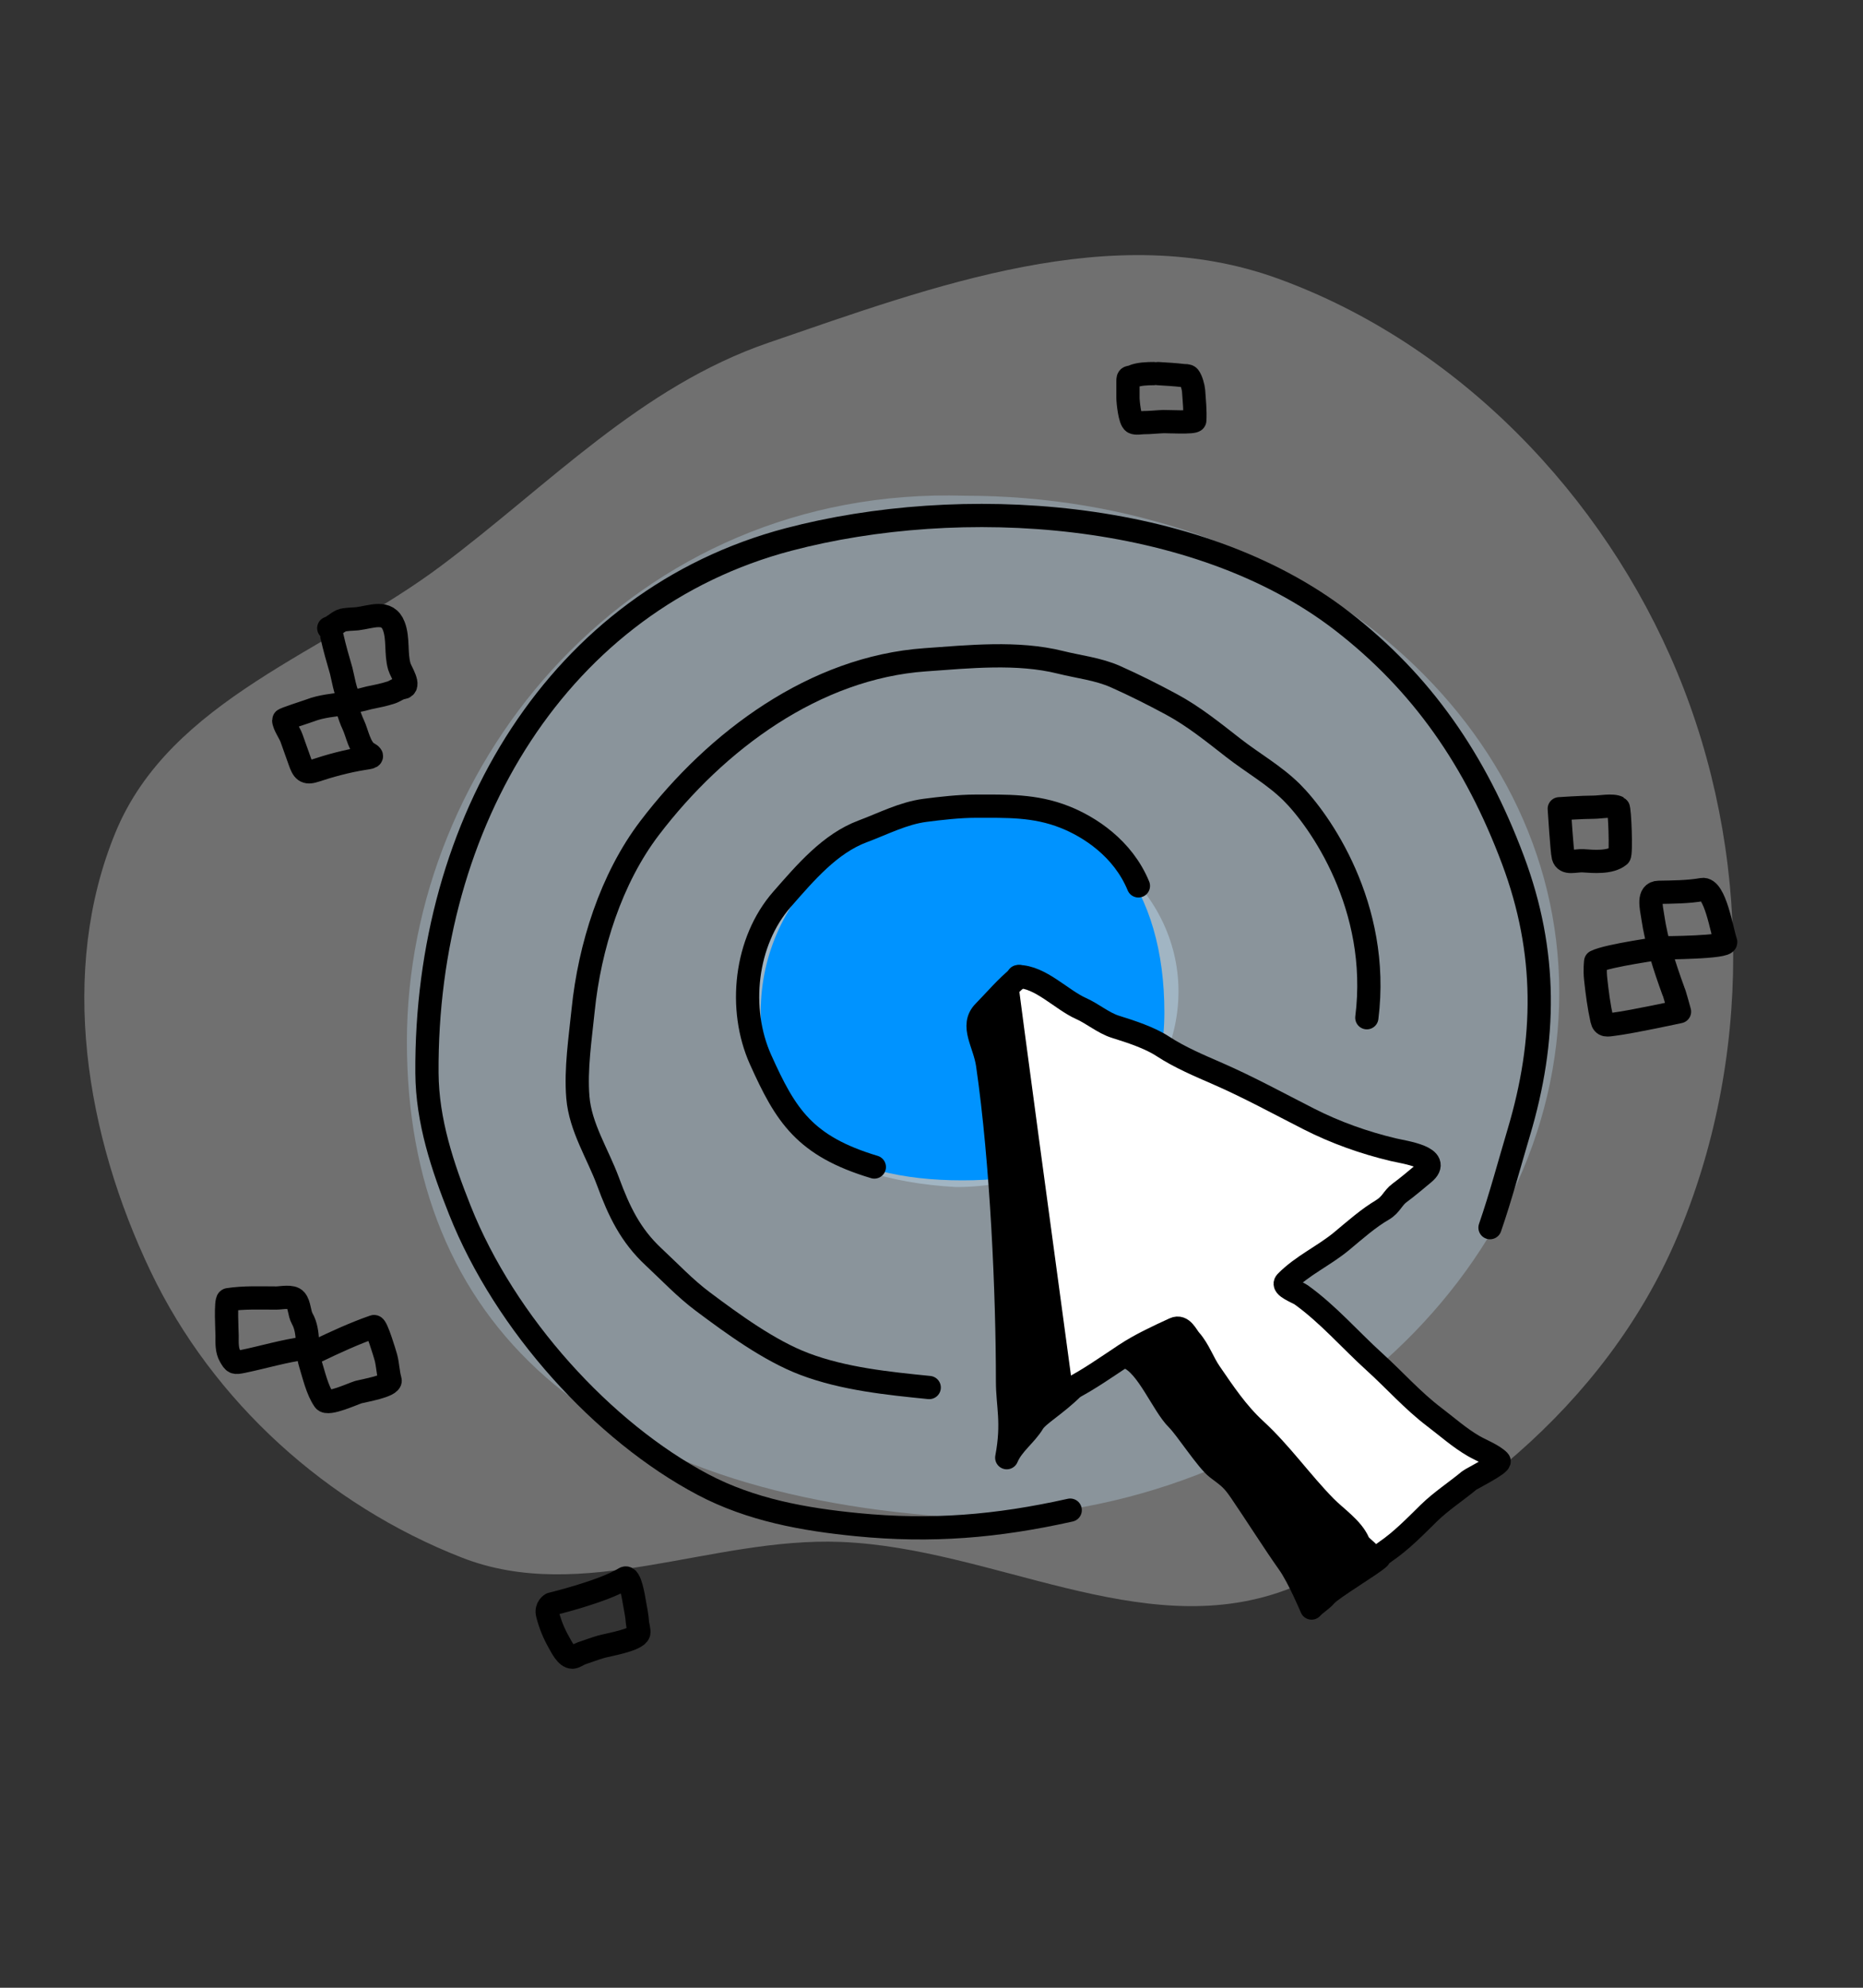 <svg width="120" height="128" viewBox="0 0 120 128" fill="none" xmlns="http://www.w3.org/2000/svg">
<rect x="0" y="0" width="120" height="128" fill="#333333" stroke="none"/>
<g clip-path="url(#clip0)">
<path fill-rule="evenodd" clip-rule="evenodd" d="M82.71 102.426C73.492 105.771 63.975 99.686 54.174 99.292C45.822 98.956 37.519 103.344 29.734 100.295C21.077 96.905 13.71 90.265 9.703 81.875C5.526 73.13 3.748 62.565 7.437 53.608C10.968 45.038 21.01 41.986 28.425 36.427C35.399 31.198 41.264 24.895 49.509 22.066C60.191 18.4 71.684 14.084 82.305 17.936C93.905 22.143 103.295 31.893 108.029 43.289C112.811 54.802 112.891 68.31 107.987 79.764C103.421 90.429 93.615 98.469 82.71 102.426Z" fill="white" fill-opacity="0.3"/>
<path d="M75.909 63.843C75.909 70.561 69.498 76.44 61.59 76.44C52.574 75.936 48.155 71.734 48.155 65.016C48.155 58.297 53.592 51.678 61.59 51.919C69.498 51.919 75.909 57.125 75.909 63.843Z" fill="#C7E7FF" fill-opacity="0.4"/>
<path opacity="0.3" d="M100.436 63.927C100.436 81.961 83.291 97.741 62.141 97.741C38.029 96.388 26.209 85.109 26.209 67.076C26.209 49.042 40.75 31.275 62.141 31.922C83.291 31.922 100.436 45.894 100.436 63.927Z" fill="#C7E7FF"/>
<path d="M75 65.178C75 72.91 69.718 76.008 61.986 76.008C54.254 76.008 49 72.91 49 65.178C49 57.446 55.768 51.678 63.5 51.678C71.232 51.678 75 57.446 75 65.178Z" fill="#0093FF"/>
<path d="M67.518 89.349L64.936 62.886L91.723 74.826L82.364 82.249L96.564 93.867L87.527 100.322L76.232 85.799L67.518 89.349Z" fill="white"/>
<path d="M65.582 63.208C65.582 63.466 67.949 80.958 69.132 89.672L73.005 87.383L76.232 85.476L80.105 91.608L88.818 100.322L84.623 103.872L80.427 96.449L77.846 94.19L73.005 87.383L69.132 89.672L64.936 93.222L64.291 72.567L62.677 65.79L65.582 63.208Z" fill="black"/>
<path d="M68.937 89.45C70.107 88.855 71.347 87.979 72.459 87.243C73.45 86.587 74.564 86.071 75.647 85.575C76.161 85.34 76.417 86.011 76.668 86.294C77.219 86.918 77.478 87.726 77.943 88.401C78.829 89.69 79.692 90.987 80.847 92.047C82.503 93.566 83.797 95.429 85.369 97.03C86.019 97.691 87.097 98.412 87.479 99.287C87.614 99.597 87.984 99.776 88.185 100.056C88.56 100.578 88.798 100.222 89.244 99.916C90.279 99.207 91.137 98.316 92.031 97.439C92.82 96.665 93.792 96.038 94.64 95.332C94.758 95.234 96.725 94.249 96.553 94.074C96.171 93.685 95.4 93.395 94.934 93.125C94.002 92.585 93.238 91.896 92.384 91.248C90.983 90.184 89.833 88.874 88.538 87.702C86.964 86.278 85.54 84.618 83.809 83.378C83.587 83.219 82.545 82.848 82.829 82.559C83.886 81.482 85.27 80.876 86.419 79.923C87.237 79.244 88.156 78.423 89.078 77.895C89.58 77.608 89.709 77.139 90.147 76.817C90.691 76.417 91.186 75.989 91.707 75.559C92.952 74.528 90.467 74.205 89.735 74.031C87.858 73.582 86.025 72.931 84.3 72.053C82.348 71.06 80.44 70.013 78.433 69.137C77.247 68.62 75.987 68.09 74.902 67.379C74.04 66.816 72.829 66.427 71.851 66.121C71.075 65.878 70.379 65.275 69.634 64.943C68.375 64.382 67.008 62.886 65.582 62.886" stroke="black" stroke-width="1.497" stroke-linecap="round" stroke-linejoin="round"/>
<path d="M65.656 62.886C64.816 63.557 64.104 64.414 63.377 65.153C62.494 66.048 63.413 67.178 63.613 68.553C64.529 74.856 64.897 83.294 64.897 88.956C64.897 90.502 65.276 91.6 64.847 93.867C65.223 92.978 66.068 92.411 66.55 91.608C66.853 91.104 67.992 90.483 69.132 89.349" stroke="black" stroke-width="1.497" stroke-linecap="round" stroke-linejoin="round"/>
<path d="M72.682 87.413C73.917 87.918 74.895 90.474 75.835 91.401C76.402 91.96 77.746 94.053 78.392 94.543C79.151 95.119 79.364 95.238 79.914 96.044C80.887 97.469 82.027 99.277 83.022 100.683C83.649 101.568 84.482 103.549 84.482 103.549C84.757 103.248 85.121 103.056 85.402 102.73C85.791 102.28 88.388 100.738 88.818 100.322" stroke="black" stroke-width="1.497" stroke-linecap="round" stroke-linejoin="round"/>
<path d="M88.041 65.536C88.944 58.365 84.978 52.778 83.186 51.007C82.077 49.912 80.689 49.13 79.465 48.178C78.166 47.168 76.901 46.137 75.455 45.358C74.271 44.72 73.068 44.114 71.842 43.569C70.725 43.074 69.478 42.943 68.303 42.649C65.53 41.957 62.409 42.288 59.596 42.486C52.495 42.987 46.151 47.666 41.844 53.32C39.358 56.585 37.977 60.963 37.561 65.049C37.376 66.867 37.072 68.836 37.222 70.664C37.382 72.598 38.51 74.311 39.166 76.09C39.874 78.013 40.613 79.554 42.101 80.94C43.148 81.916 44.121 82.954 45.267 83.812C47.2 85.258 49.559 86.982 51.816 87.836C54.346 88.793 57.186 89.082 59.853 89.349" stroke="black" stroke-width="1.497" stroke-linecap="round" stroke-linejoin="round"/>
<path d="M73.327 57.047C72.327 54.616 70.156 53.233 68.575 52.61C66.647 51.85 64.862 51.914 62.821 51.914C61.812 51.914 60.574 52.052 59.569 52.184C58.17 52.369 56.888 53.042 55.567 53.535C53.466 54.32 51.894 56.174 50.372 57.91C47.991 60.624 47.521 64.972 48.994 68.244C50.606 71.827 51.815 73.798 56.318 75.149" stroke="black" stroke-width="1.497" stroke-linecap="round" stroke-linejoin="round"/>
<path d="M95.975 79.054C96.668 77.049 97.219 74.964 97.828 72.923C99.608 66.956 99.68 61.325 97.455 55.383C95.044 48.949 91.587 43.97 86.453 39.998C77.038 32.714 61.807 31.843 50.804 34.736C36.03 38.621 27.394 52.9 27.501 69.098C27.522 72.205 28.509 75.13 29.624 77.934C32.547 85.284 38.87 92.206 45.266 95.591C48.381 97.24 51.827 97.848 55.214 98.18C59.997 98.65 64.206 98.302 68.935 97.245" stroke="black" stroke-width="1.497" stroke-linecap="round" stroke-linejoin="round"/>
<path d="M21.378 40.955C21.547 41.712 21.762 42.452 21.978 43.197C22.058 43.472 22.262 44.753 22.544 45.036C22.768 45.26 23.506 44.992 23.755 44.94C24.245 44.838 24.736 44.746 25.212 44.587C25.437 44.512 25.689 44.31 25.919 44.285C26.485 44.222 25.821 43.26 25.723 42.922C25.476 42.08 25.676 41.123 25.364 40.31C24.954 39.246 23.915 39.738 23.009 39.845C22.763 39.874 22.215 39.865 21.984 39.968C21.696 40.096 21.457 40.357 21.177 40.45" stroke="black" stroke-width="1.497" stroke-linecap="round" stroke-linejoin="round"/>
<path d="M22.288 45.292C21.503 45.413 20.714 45.462 19.967 45.752C19.765 45.831 18.274 46.299 18.274 46.369C18.274 46.68 18.674 47.222 18.779 47.535C18.947 48.031 19.136 48.519 19.306 49.014C19.516 49.625 19.677 49.831 20.293 49.626C21.267 49.301 22.359 49.01 23.375 48.846C23.844 48.771 24.162 48.755 23.701 48.499C23.174 48.206 23.004 47.2 22.77 46.705C22.613 46.373 22.502 46.036 22.389 45.696" stroke="black" stroke-width="1.497" stroke-linecap="round" stroke-linejoin="round"/>
<path d="M107.142 61.033C107.142 61.033 103.554 61.52 102.781 61.918C102.781 61.918 102.714 62.443 102.781 63.051C102.878 63.944 102.988 64.793 103.184 65.674C103.277 66.091 103.524 66.009 103.958 65.954C105.179 65.799 108.181 65.145 108.181 65.145C108.181 65.145 107.86 63.953 107.792 63.835C107.212 62.24 106.697 60.662 106.458 59.037C106.368 58.429 106.113 57.475 106.839 57.461C107.742 57.444 108.753 57.44 109.642 57.282C110.476 57.134 110.912 59.984 111.155 60.652C111.289 61.02 107.142 61.033 107.142 61.033Z" stroke="black" stroke-width="1.497" stroke-linecap="round" stroke-linejoin="round"/>
<path d="M102.673 51.979C101.924 51.979 100.436 52.08 100.436 52.08C100.436 52.08 100.611 54.848 100.692 55.153C100.831 55.672 101.473 55.397 101.983 55.43C102.622 55.471 103.714 55.58 104.304 55.097C104.441 54.985 104.332 52.058 104.226 52.002C103.875 51.817 103.052 51.979 102.673 51.979Z" stroke="black" stroke-width="1.497" stroke-linecap="round" stroke-linejoin="round"/>
<path d="M40.236 101.635C38.814 102.504 35.516 103.294 35.516 103.294C35.516 103.294 35.15 103.491 35.269 103.95C35.443 104.621 35.674 105.188 36.02 105.794C36.17 106.056 36.484 106.713 36.872 106.713C37.028 106.713 37.297 106.516 37.45 106.467C37.876 106.329 38.292 106.164 38.722 106.041C39.151 105.918 41.003 105.618 41.144 105.161C41.187 105.022 41.069 104.643 41.06 104.488C41.034 104.054 40.94 103.621 40.864 103.193C40.812 102.904 40.59 101.418 40.236 101.635Z" stroke="black" stroke-width="1.497" stroke-linecap="round" stroke-linejoin="round"/>
<path d="M20.378 87.016C21.552 86.45 22.857 85.849 24.089 85.424C24.248 85.369 24.793 87.174 24.857 87.414C24.983 87.891 24.99 88.404 25.126 88.877C25.232 89.251 23.379 89.562 23.102 89.64C22.765 89.734 21.118 90.508 20.882 90.167C20.431 89.515 20.216 88.536 19.985 87.796C19.705 86.894 19.958 85.782 19.47 84.92C19.267 84.561 19.303 84.026 19.044 83.709C18.812 83.426 18.113 83.586 17.799 83.586C16.775 83.586 15.715 83.536 14.7 83.692C14.509 83.722 14.627 85.78 14.627 86.007C14.627 86.459 14.593 86.944 14.829 87.341C15.081 87.767 15.086 87.783 15.652 87.667C16.993 87.391 18.322 86.983 19.672 86.814" stroke="black" stroke-width="1.497" stroke-linecap="round" stroke-linejoin="round"/>
<path d="M74.591 24.058C75.138 24.09 75.682 24.122 76.226 24.186C76.332 24.198 76.508 24.17 76.585 24.265C76.734 24.452 76.867 24.94 76.884 25.182C76.926 25.799 76.996 26.452 76.959 27.072C76.95 27.239 75.131 27.141 74.95 27.148C74.519 27.163 74.095 27.215 73.663 27.215C73.492 27.215 73.164 27.283 73.013 27.199C72.774 27.067 72.654 25.88 72.654 25.601C72.654 25.254 72.654 24.907 72.654 24.56C72.654 24.21 72.721 24.355 72.981 24.238C73.329 24.079 73.914 24.058 74.304 24.058" stroke="black" stroke-width="1.497" stroke-linecap="round" stroke-linejoin="round"/>
</g>
<defs>
<clipPath id="clip0">
<rect width="120" height="128" fill="white"/>
</clipPath>
</defs>
</svg>
